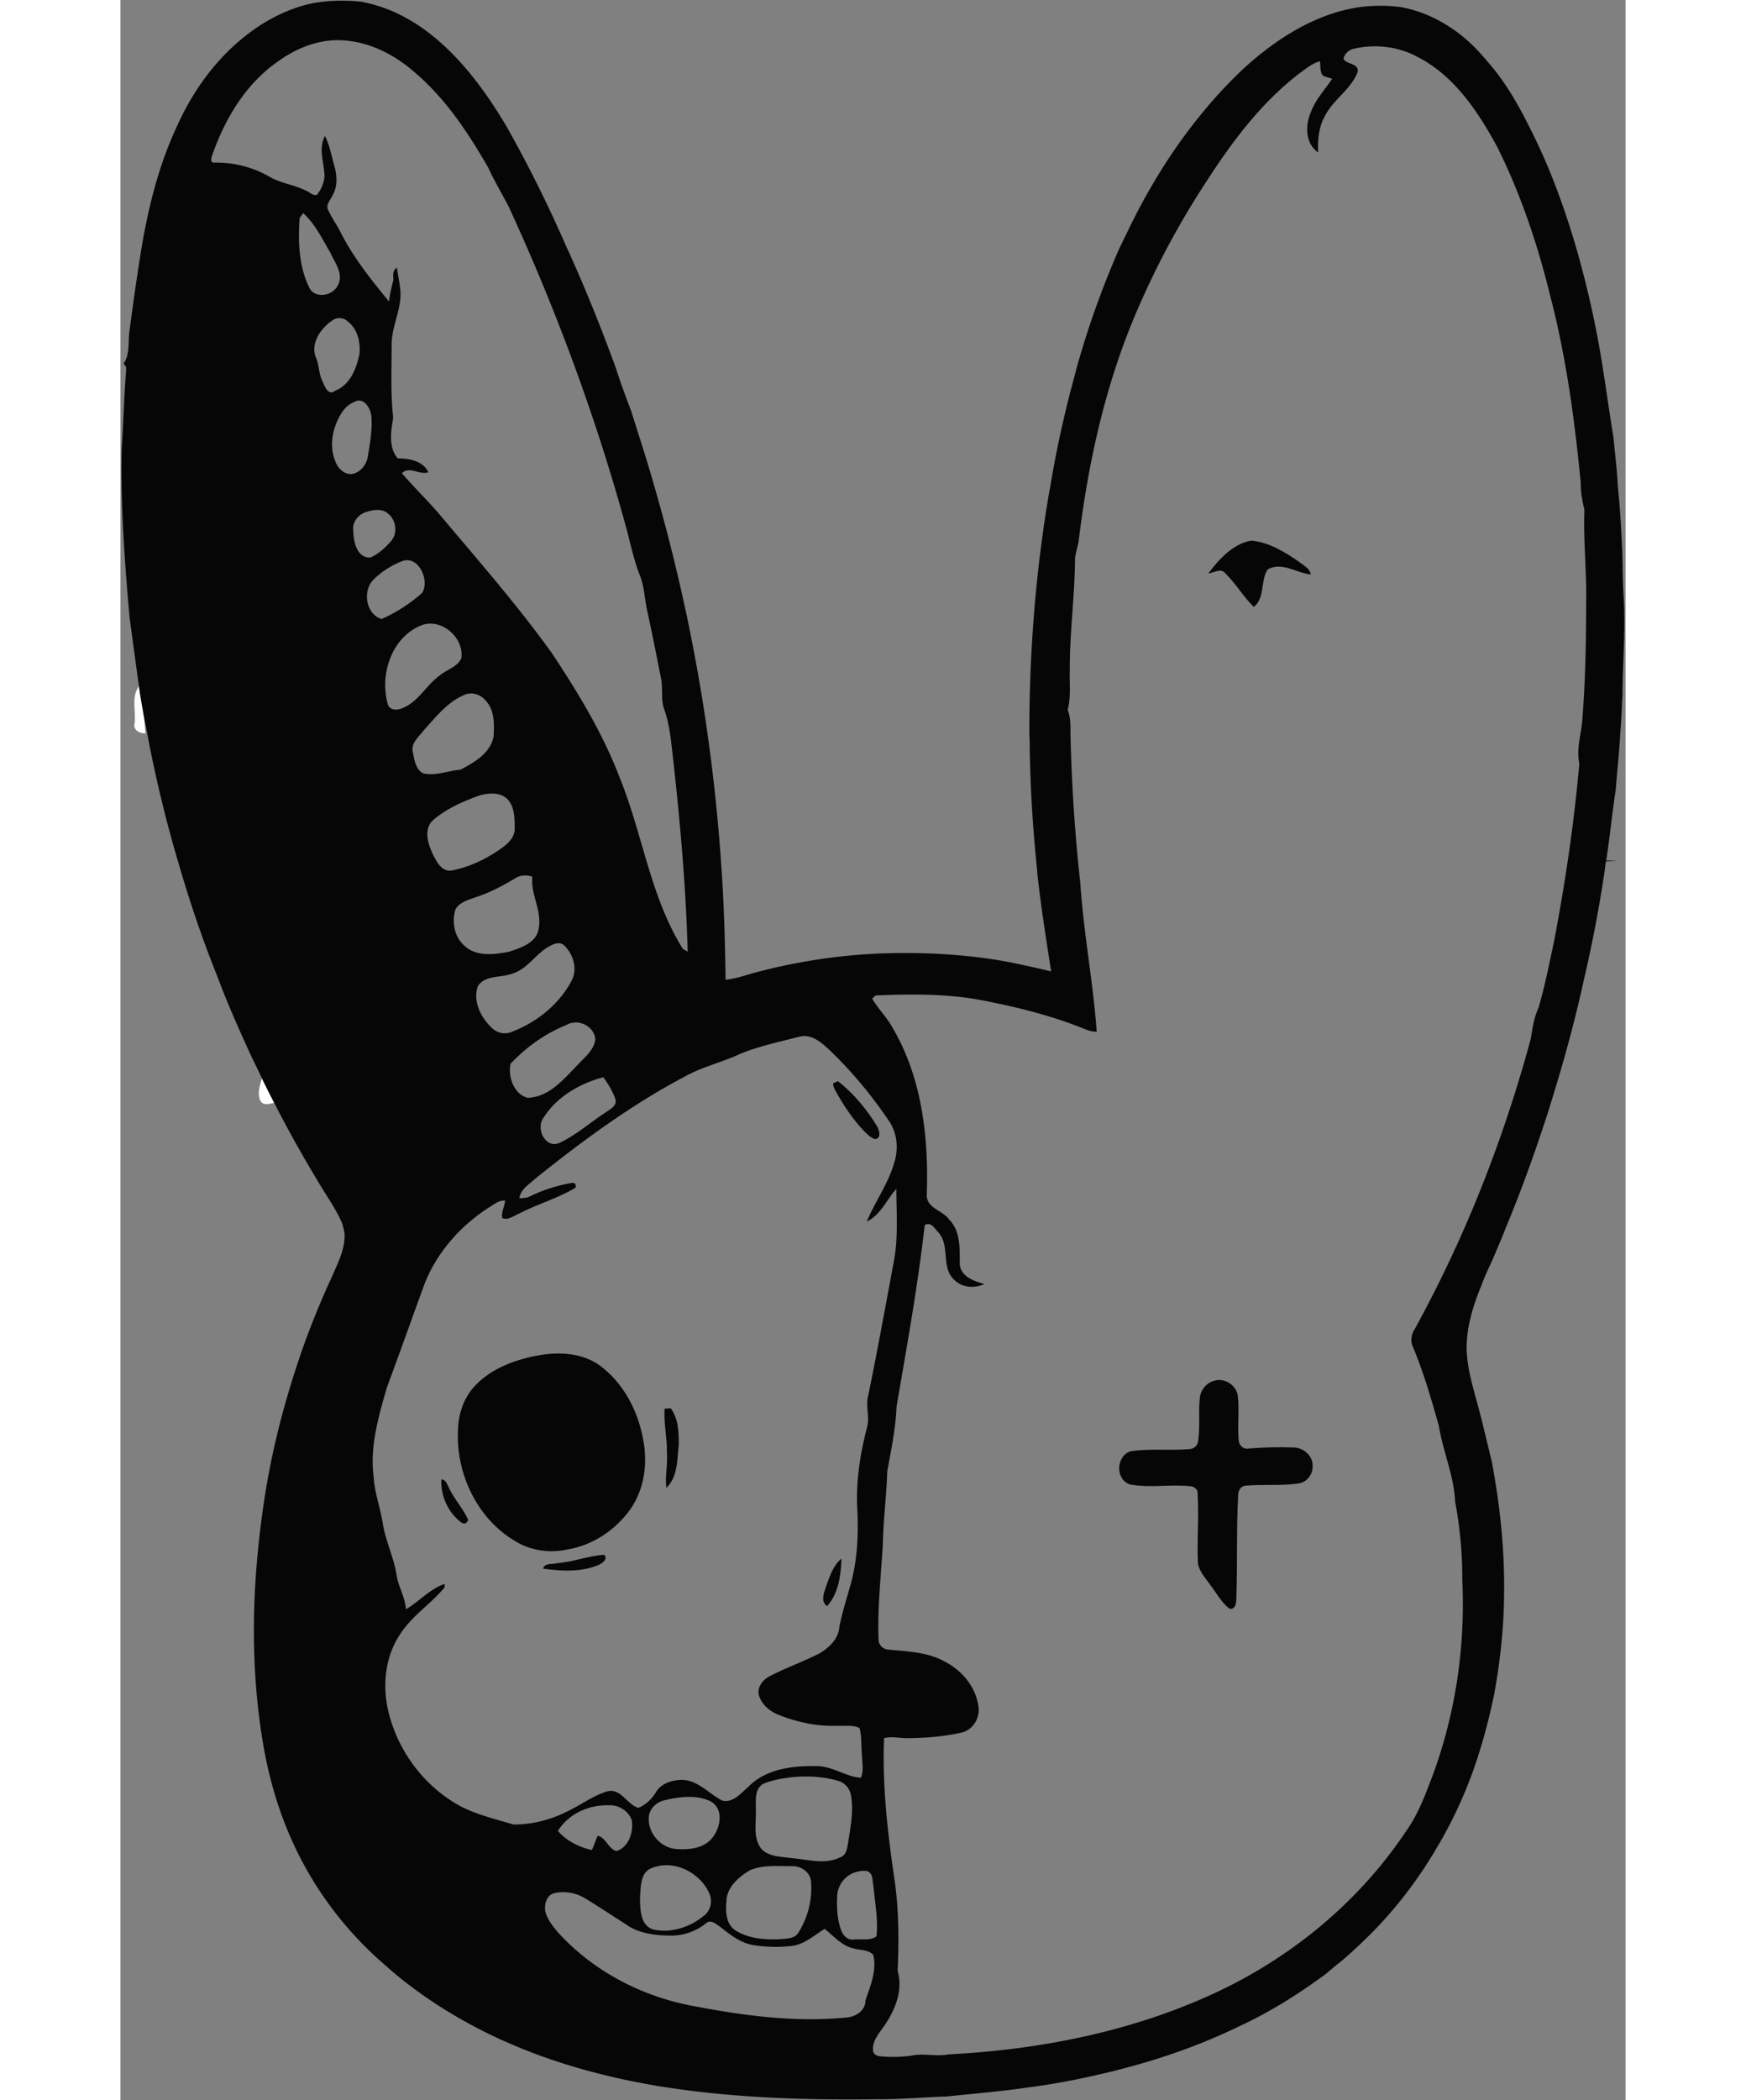 <svg height="809pt" viewBox="56.27 21.32 557.49 777.38" width="673pt" xmlns="http://www.w3.org/2000/svg"><rect x="56.27" y="21.32" width="557.49" height="777.38" fill="#808080" stroke="none"/><path d="m61.53 288.96c.51-4.49-1.31-9.75 1.6-13.63.51 3.86 1.26 7.69 1.9 11.54.22 1.97.36 3.95.5 5.94-2.2-.02-4.7-1.24-4-3.85zm46.59 139.84c-1.29-2.65-.14-5.7.54-8.37 1.47 3.06 3.01 6.09 4.57 9.11-1.71.35-4.02 1.21-5.11-.74z" fill="#fefefe"/><g fill="#060606"><path d="m125.95 22.85c6.34-1.41 12.85-1.53 19.3-.92 23.02 4.14 39.52 22.94 51.36 41.82.83 1.33 1.65 2.66 2.45 4 7.81 13.75 14.87 27.93 21.28 42.38.51 1.15 1 2.32 1.55 3.47 6.56 14.38 12.46 29.08 17.87 43.93 1.7 5.36 3.68 10.63 5.67 15.89 2.91 9.27 5.95 18.5 8.59 27.86.22.78.45 1.57.68 2.35 4.16 14.58 7.83 29.29 11.01 44.12l.36 1.6c2.96 14.26 5.56 28.6 7.57 43.03.22 1.6.45 3.2.67 4.8 1.88 13.82 3.3 27.7 4.31 41.6.04.51.1 1.51.13 2.01 1.07 14.38 1.46 28.8 1.66 43.22 2.63-.37 5.23-.97 7.77-1.77.53-.16 1.59-.46 2.12-.62 14.39-3.94 29.22-6.34 44.11-7.21.56-.03 1.66-.08 2.21-.11 14.27-.57 28.6-.02 42.72 2.11l1.32.2c6.84 1.12 13.59 2.71 20.34 4.27-1.86-11.88-3.74-23.76-5.06-35.71-.24-2.65-.47-5.3-.74-7.94-1.3-13.75-2.02-27.56-2.16-41.37-.04-1.18-.08-2.35-.11-3.53-.01-29.7 2.31-59.43 7.33-88.72.19-1.08.39-2.15.59-3.22 2.2-13.21 5.13-26.3 8.63-39.23.39-1.46.76-2.92 1.16-4.37a332.2 332.2 0 0 1 14.86-41.8c1-2.35 2.17-4.62 3.29-6.91 6.75-14.27 14.88-27.92 24.53-40.41.6-.77 1.21-1.54 1.82-2.3 4.73-5.98 9.85-11.64 15.32-16.95.7-.68 1.43-1.36 2.15-2.03 11.95-10.82 26.31-20.01 42.52-22.42 4.98-.65 10.03-.68 15.02-.08 11.88 2.03 22.53 8.85 30.41 17.82 1.31 1.53 2.62 3.05 3.92 4.59 4.82 5.87 8.72 12.44 12.21 19.18.5 1.02 1.02 2.04 1.54 3.06 6.86 13.37 12.12 27.5 16.46 41.87.21.73.43 1.47.65 2.21 4.06 14 7.29 28.25 9.62 42.63 1.53 9.37 2.79 18.78 4.34 28.15.48 5.56 1.23 11.09 1.51 16.66.14 2.05.35 4.09.55 6.13.54 6.53.91 13.06 1.2 19.6.15 5.72.14 11.44.52 17.15.68 11.76-.42 23.51-.45 35.27-.28 4.73-.39 9.47-.81 14.2-.03.54-.1 1.62-.14 2.16-.34 6.28-1.12 12.52-1.52 18.79-1.38 8.8-2.18 17.67-3.58 26.47 1.39.04 2.82.1 4.23.16-1.45.05-2.9.11-4.33.16-.19 1.19-.32 2.4-.48 3.6-1.97 13.33-4.5 26.59-7.55 39.71-.24 1.01-.47 2.03-.68 3.05-3.26 14.47-7.21 28.78-11.64 42.93-.23.72-.45 1.44-.66 2.18-4.62 14.43-9.7 28.72-15.48 42.73-.44 1.06-.87 2.13-1.29 3.21-1.34 3.4-2.82 6.73-4.23 10.1-1.46 3.13-2.95 6.26-4.13 9.51-3.04 7.43-5.49 15.23-5.45 23.34.01.97.07 1.93.17 2.9.71 7.73 3.33 15.1 5.16 22.6 1.4 5.46 2.66 10.96 4.02 16.43.3 1.74.62 3.48.93 5.24.07.43.21 1.29.28 1.73 2.32 14.18 3.58 28.57 3.3 42.95-.01.57-.02 1.71-.03 2.28-.28 11.44-1.63 22.84-3.67 34.1-1.4 6.5-2.94 12.98-4.92 19.34-3.6 12.26-8.73 24.07-15.07 35.16-.67 1.14-1.36 2.25-2.02 3.4-6.8 11.36-14.97 21.92-24.38 31.24-1.19 1.15-2.38 2.29-3.57 3.44-2.6 2.45-5.23 4.87-8.05 7.08-1.42 1.13-2.8 2.31-4.18 3.5-9.59 7.07-19.68 13.5-30.44 18.64-1.02.47-2.04.96-3.05 1.45-13.32 6.37-27.33 11.28-41.61 15-.78.2-1.56.4-2.33.62-10.92 2.71-21.96 5-33.12 6.41-9.89 1.46-19.84 2.24-29.77 3.31-8.21.27-16.4 1.01-24.61 1.02-26.41.35-52.93-.33-79.08-4.34-3.98-.53-7.9-1.34-11.84-2.05-1.12-.23-2.23-.47-3.33-.69-15.09-3.2-29.96-7.67-44.08-13.92l-2.04-.88c-14.88-6.78-28.98-15.42-41.39-26.09-1.39-1.26-2.8-2.48-4.2-3.7-12.54-11.32-22.96-25.02-30.35-40.21-.7-1.46-1.39-2.92-2.05-4.39-5.18-11.65-8.65-24.02-10.67-36.6-4.6-28.03-3.9-56.76.06-84.82 2.61-19.36 7.39-38.4 13.67-56.88.19-.57.57-1.7.77-2.27a305.35 305.35 0 0 1 10.92-26.97c2.31-5.39 5.34-10.82 4.94-16.88-.25-1.19-.52-2.35-.86-3.49-2.36-5.55-5.98-10.42-9-15.6-5.32-8.83-10.39-17.82-15.12-26.98-.35-.69-.7-1.37-1.05-2.05-1.56-3.02-3.1-6.05-4.57-9.11-1.34-2.89-2.75-5.74-4.14-8.6-3.83-8.42-7.64-16.86-10.98-25.49-.48-1.28-.97-2.57-1.47-3.84-5.4-13.41-10.04-27.12-14.08-41-.28-.96-.57-1.91-.85-2.86-4-13.68-7.35-27.55-10.14-41.53-.6-3.43-1.3-6.83-1.97-10.24-.64-3.85-1.39-7.68-1.9-11.54-1.15-8.26-2.25-16.53-3.4-24.79l-.07-.84c-.05-.48-.14-1.45-.19-1.93-1.74-20.14-3.2-40.36-2.72-60.59.67-9.54.82-19.12 1.64-28.65l-.02-1.39c-.22-.32-.68-.97-.91-1.29 2.53-3.57 1.5-8.36 2.23-12.49 1.51-11.37 3.09-22.72 5.05-34.02 2.58-13.97 6.23-27.87 12.25-40.78.47-1.03.94-2.06 1.42-3.08 6.05-12.55 14.75-24.01 26.04-32.29 1.2-.88 2.41-1.73 3.65-2.55 5.5-3.5 11.51-6.25 17.85-7.79m-11 20.99c-12.01 8.19-19.81 21.12-24.57 34.61-.35.97-1.13 3.04.59 3.07 7.14-.16 14.2 1.62 20.4 5.16 4.24 2.5 9.27 3.01 13.63 5.21 1.34.49 2.49 1.95 4.04 1.56 1.89-2.36 3.14-5.43 2.72-8.49-.4-4.4-2.05-9.15.27-13.3 1.74 3.35 2.32 7.12 3.39 10.71 1.06 3.69 1.43 7.96-.65 11.38-.7 1.65-2.55 3.34-1.57 5.26 1.29 2.85 3.14 5.41 4.56 8.2 4.74 9.37 11.35 17.63 17.98 25.71.33-2.72.96-5.37 1.65-8.02-.15-1.66-.35-3.5 1.32-4.49.34 2.88 1.03 5.7 1.26 8.6.49 6.9-3.33 13.15-3.25 20.03 0 8.99-.42 18.02.58 26.97-.87 4.83-1.81 11.11 1.72 14.99 4.19.04 9.32.86 11.29 5.12-3.23 1.15-7.03-2.43-9.78.37 4.76 5.56 10.09 10.61 14.77 16.24 13.88 16.49 28.11 32.73 40.7 50.24 9.82 14.78 19.1 30.06 25.39 46.71 8.36 20.72 11.22 43.69 23.19 62.88.45.26 1.35.77 1.8 1.03-.65-23.95-2.79-47.83-5.43-71.63-.73-6.02-1.15-12.15-3.21-17.9-1.44-3.88-.39-8.08-1.32-12.05-1.63-8.17-3.21-16.35-5.01-24.48-.98-4.39-1.07-8.98-2.73-13.21-2.49-6.22-3.67-12.84-5.51-19.26-11.09-40.14-25.61-79.32-43.03-117.13-2.5-4.86-5.35-9.53-7.61-14.51-7.58-13.19-16.19-26.15-28-35.95-7.38-6.32-16.65-10.82-26.47-11.25-8.33-.36-16.42 2.83-23.11 7.62m394.33-.73c1.19 2.18 5.64 1.52 5.28 4.76-2.45 6.57-9.11 10.27-12.2 16.48-2.29 4.06-2.64 8.81-2.48 13.38-4.71-3.21-4.83-9.89-2.76-14.69 1.69-4.77 5.22-8.46 8-12.58-1.16-.31-2.3-.67-3.42-1.09-1.25-1.48-.84-3.6-1.15-5.37-2.77.73-4.99 2.62-7.28 4.25-14.08 10.69-24.87 24.99-34.41 39.71a310.665 310.665 0 0 0 -26.58 49.6c-11.25 26.5-17.52 54.85-21 83.35-.28 2.38-1.13 4.64-1.43 7.02-.07 13.73-2 27.38-1.94 41.13-.21 5.01.55 10.14-.8 15.04 1.41 3.46.93 7.23 1.09 10.87.48 17.75 1.62 35.47 3.59 53.12 1.22 18.47 4.75 36.71 6.09 55.15-1.45-.04-2.86-.36-4.19-.91-12.14-4.96-24.94-8.15-37.79-10.65-13.12-2.58-26.58-2.44-39.88-1.89-.32.3-.98.89-1.31 1.18 2.19 3.79 5.46 6.88 7.54 10.77 11.02 18.65 13.46 41.04 12.66 62.31.36 4.67 5.97 5.35 8.32 8.71 4.28 4.34 3.9 10.71 3.91 16.32.25 4.74 5.28 6.51 9.15 7.52-3.66 1.72-8.33 1.41-11.24-1.6-4.92-4.58-1.41-12.41-5.7-17.36-1.39-1.39-2.93-4.42-5.19-2.78-2.55 22.55-6.63 44.88-10.44 67.24-.3 8.06-2 15.93-3.42 23.84-.28 9.04-1.48 18.03-1.64 27.09-.69 11.65-2.01 23.31-1.6 35-.05 2.16 1.71 3.9 3.86 3.92 7.01.68 14.37.89 20.68 4.42 6.39 3.27 11.51 9.4 12.47 16.64.67 4.11-1.96 8.54-6.05 9.59-6.56 1.51-13.33 2.05-20.04 2.11-2.96.08-5.95-.79-8.86 0-.71 17.14 1.23 34.27 3.69 51.21 1.8 11.57 1.83 23.32 1.33 34.99 2.08 7.09-.91 14.43-4.93 20.23-1.82 2.68-4.35 5.36-4.2 8.83-.15 1.39 1.18 2.37 2.45 2.47 3.96.41 7.99.33 11.93-.23 4.53-.93 9.12.44 13.67-.45 33.21-1.71 66.52-8.18 96.92-21.96 28.99-13.09 54.6-33.92 72.32-60.42 4.49-6.19 7.17-13.41 9.86-20.49 8.65-23.19 12.29-48.13 11.12-72.83.05-9.7-.87-19.37-2.65-28.9-.44-9.68-4.53-18.62-6.04-28.1-2.77-9.82-5.62-19.64-9.54-29.07-1.03-2.09-.75-4.5.46-6.43 18.7-33.92 32.98-70.22 43.1-107.59.68-3.93 1.17-7.91 2.89-11.56 2.37-8.06 3.98-16.34 5.75-24.54 4.17-21.81 7.43-43.81 9.38-65.93-1.22-5.71.86-11.32 1.17-17.01 1.08-13.95 1.33-27.96 1.35-41.95.29-11.68-1.09-23.32-.64-34.98-.78-3.26-1.41-6.55-1.35-9.92-2.25-23.24-5.38-46.49-11.28-69.12-4.65-19-10.91-37.7-19.64-55.23-7.11-13.08-15.91-26.38-29.55-33.35-7.19-3.9-15.77-4.86-23.71-2.99-1.79.42-3.35 1.89-3.7 3.72m-386.63 58.9c-.61 8.62-.34 17.84 3.56 25.75 2.08 4.35 8.85 3.08 10.63-.92 2.17-4.17-1.14-8.32-2.83-12-2.99-5.08-5.6-10.62-10.04-14.62-.33.44-.99 1.34-1.32 1.79m12.71 37.53c-4.66 2.85-9.13 8.98-6.49 14.57 1.07 2.79.9 5.93 2.37 8.6.76 1.84 2.12 5.26 4.59 3.23 5.65-2.28 7.91-8.29 9.02-13.81.3-4.27-.76-9.03-4.31-11.76-1.33-1.36-3.49-1.68-5.18-.83m7.73 30.47c-2.31.88-4.13 2.7-5.32 4.83-2.92 5.07-4.24 11.46-1.96 17.03.83 2.66 3.24 5.14 6.21 4.92 3.24-.57 5.51-3.6 5.94-6.75.78-4.96 1.72-10.02 1.22-15.05-.45-2.76-2.78-6.67-6.09-4.98m4.47 40.74c-3.1.85-5.62 3.83-5.03 7.17.06 3.92 1.34 10.09 6.42 9.75 3.02-1.41 5.55-3.7 7.7-6.21 2.37-2.97 1.71-7.67-1.23-10.01-2.13-1.95-5.33-1.46-7.86-.7m12.63 18.46c-3.79 1.54-7.33 3.78-10.21 6.7-4.12 4.1-2.81 12.77 3.02 14.54 5.45-2.4 10.58-5.71 15.03-9.67 2.94-4.7-1.49-14.47-7.84-11.57m8.22 23.33c-11.5 4.06-16.28 18.29-13.12 29.36.59 2.38 3.52 2.4 5.37 1.56 5.89-2.28 8.8-8.43 13.76-12 2.56-2.31 6.6-3.15 8.11-6.46 1.11-7.39-6.87-14.59-14.12-12.46m15.06 26.08c-6.18 2.68-10.43 8.16-14.84 13.02-1.82 2.43-4.95 4.78-4.01 8.22.49 2.75 1.05 6.26 3.76 7.71 4.63 1.11 9.21-1.01 13.83-1.34 5.12-2.69 11.18-6.14 12.28-12.36.26-4.56.4-9.87-3.07-13.36-1.91-2.26-5.23-3.21-7.95-1.89m5.97 37.07c-6.15 2.25-12.38 4.89-17.37 9.22-3.7 3.45-1.85 8.94.04 12.84 1.32 2.68 3.26 6.34 6.84 5.79 6.67-1.27 12.95-4.32 18.47-8.24 2.4-1.72 4.96-4.06 4.88-7.27-.02-3.65.04-7.85-2.53-10.74-2.61-2.8-6.95-2.48-10.33-1.6m12.99 30.78c-4.74 2.82-9.65 5.44-14.94 7.08-2.64.98-5.86 1.83-7.2 4.58-1.3 4.54-.32 9.99 3.35 13.21 4.35 4.2 11.08 3.34 16.49 2.29 4.39-1.45 10.25-3.24 11.05-8.56 1.31-6.64-3.02-12.64-2.34-19.22-2.13-.77-4.49-.65-6.41.62m12.94 24.99c-5.2 2.68-8.16 8.51-13.95 10.24-4.19 1.67-10.1.37-12.8 4.73-1.87 5.67 1.21 11.65 5.34 15.47 1.8 1.73 4.53 2.38 6.88 1.51 9.44-3.52 17.92-10.2 22.61-19.22 2.21-4.28.54-9.68-2.78-12.88-1.5-1.49-3.72-.72-5.3.15m6.15 29.23c-7.86 3.15-14.98 8.24-20.76 14.4-1.02 4.74 1.24 11.31 6.36 12.59 7.96-.26 13.28-6.86 18.43-12.1 2.56-2.86 6.22-5.51 6.61-9.62-.45-4.92-6.42-7.69-10.64-5.27m64.58 10.59c-6.73 3.22-14.12 4.82-20.67 8.47-19.93 10.49-38.14 23.92-55.66 37.99-2.23 2.04-5.27 3.84-5.76 7.09 1.37.01 2.79-.03 4.02-.71 4.72-2.31 9.79-3.9 14.95-4.85 1.49-.35 2.13.2 1.9 1.66-6.63 4.01-14.21 6.08-21.06 9.67-1.94.74-3.96 2.57-6.12 1.57-.47-2.19.92-4.28 1.05-6.46-2.16-.18-3.88 1.28-5.62 2.32-10.93 6.95-19.99 17.14-24.53 29.37-4.57 12.56-9.05 25.16-13.7 37.69-3.04 10.67-6.31 21.73-4.83 32.98.37 6.14 2.66 11.9 3.51 17.96 1.13 6.09 3.86 11.75 4.91 17.86.56 4.54 3.24 8.5 3.53 13.11 4.96-2.87 8.89-7.61 14.4-9.39l-.15 1.38c-5.02 6.04-11.95 10.41-16.29 17.08-5.68 8.32-6.77 19.07-4.47 28.72 3.2 13.5 11.78 25.73 23.5 33.21 6.88 4.56 15.05 6.31 22.84 8.68 7.34.05 14.74-2.02 21.22-5.51 4.59-2.28 8.82-5.45 13.79-6.84 4.91-.95 7 4.86 11.21 6.19 2.84-1.14 5.06-3.32 6.61-5.91 1.89-3.17 5.86-4.34 9.34-4.47 6-.02 10.08 5.02 15.03 7.62 4.1 1.11 6.98-2.63 9.73-4.98 6.44-6.66 16.38-7.92 25.19-7.7 5.91-.16 10.78 3.88 16.57 4.29 1.2-3.02.37-6.29.33-9.41-.25-2.99-.04-6.06-.82-8.97-2.47-1.28-5.41-.7-8.09-.87-7.17.3-14.32-1.14-21-3.69-3.55-1.21-6.95-3.71-8.14-7.4-.89-3.07 1.32-5.95 3.95-7.25 5.98-3.16 12.43-5.35 18.44-8.46 3.45-2.06 6.88-5.19 7.3-9.43 1.16-6.48 3.45-12.69 4.99-19.08 1.89-8.45 2.14-17.16 1.66-25.78-.43-9.87 1.16-19.67 3.59-29.2 1.21-3.94-.6-8 .5-11.93 3.47-16.93 6.56-33.94 9.72-50.93 1.37-8.45.73-17.07.69-25.59-3.63 4.02-5.76 9.64-10.94 12.09 2.97-7.18 7.66-13.57 9.94-21.05 1.89-5.32 1.52-11.56-1.79-16.25-6.63-9.81-14.25-18.98-22.91-27.05-2.67-2.45-6.12-5.01-9.97-4.12-7.35 1.88-14.82 3.47-21.89 6.28m-73.15 23.82c-2.82 3.78.44 11.23 5.65 9.4 6.35-2.91 11.61-7.67 17.44-11.45 1.65-1.18 4.33-2.44 3.54-4.95-1-2.92-2.67-5.54-4.45-8.03-8.71 2.27-17.31 7.27-22.18 15.03m92.06 244.06c-3.55.44-7.16.99-10.48 2.39-3.46 1.73-2.85 6.21-2.92 9.44.26 4.81-1.18 10.3 1.91 14.49 2.77 3.25 7.49 3.02 11.35 3.65 5.95.43 12.3 2.53 17.98-.3 2.43-.79 2.62-3.64 3.01-5.74.84-5.67 2.06-11.5.98-17.23-.4-2.57-2.36-4.74-4.87-5.4-5.49-1.56-11.3-1.88-16.96-1.3m-47.53 8.61c-2.83.76-5.3 3.16-5.5 6.19-.45 5.7 4.26 11.23 9.96 11.77 4.78.37 10.48-.11 13.64-4.23 3.03-3.78 4.25-10.74-.79-13.43-5.35-2.56-11.74-1.66-17.31-.3m-39.16 11.27c3.15 3.7 7.9 6.06 12.61 7.08.71-1.76 1.4-3.53 2.09-5.29 3.18.7 3.94 4.9 6.99 5.67 4.6-1.46 6.41-7.13 5.62-11.5-1.22-3.44-4.96-5.7-8.56-5.44-7.31-.22-14.83 3.15-18.75 9.48m35.11 13.62c-4.78 1.5-4.38 7.3-4.72 11.31.09 4.05.09 9.89 4.72 11.51 6.66 1.54 13.79-.74 18.96-5.05 2.44-1.81 3.24-5.22 2.11-7.99-3.24-7.81-12.96-12.87-21.07-9.78m35.99.94c-4.08 2.46-8.57 6.23-8.68 11.42-.39 3.84-.2 8.64 3.47 10.93 4.66 2.92 10.43 3.37 15.81 3.2 2.6-.28 6.01.03 7.49-2.65 3.41-5.47 5.07-12.06 4.57-18.49-.15-3.68-3.75-6.1-7.22-5.91-5.14.02-10.59-.56-15.44 1.5m39.72.58c-4.09.89-7.19 4.69-7.37 8.86-.23 4.28-.03 8.73 1.47 12.79.7 2.02 2.54 3.81 4.84 3.4 2.71-.23 5.88.52 8.22-1.16.73-6.13-.6-12.36-1.1-18.48-.47-1.94 0-4.75-2.25-5.64a8.323 8.323 0 0 0 -3.81.23m-112 7.86c-3.07.64-3.99 4.26-3.46 6.96.79 2.93 2.76 5.37 4.69 7.64 12.72 13.98 30.18 23.26 48.66 26.94 19.08 3.72 38.63 6.45 58.09 4.54 3.42-.23 7.13-2.51 7.09-6.3 1.84-5.38 4.25-11.08 2.92-16.84-1.76-2.07-4.79-1.65-7.16-2.41-4.48-.89-7.44-4.61-10.89-7.26-3.8 2.35-7.3 5.59-11.89 6.29-4.87.58-9.86.45-14.69-.32-4.69-.83-8.45-3.85-12.06-6.72-1.52-.95-3.49-2.94-5.26-1.34-3.71 2.98-8.36 4.63-13.12 4.57-5.71-.04-11.81-.75-16.57-4.17-4.91-3.15-9.79-6.35-14.75-9.41-3.41-2.16-7.65-3.04-11.6-2.17z"/><path d="m459.21 233.58c3.98-5.27 9.1-10.96 15.89-12.15 6.52.56 12.39 4.16 17.68 7.82 1.63 1.36 4.03 2.38 4.4 4.72-5.31-.53-10.67-4.84-15.97-1.88-2.8 4.14-.88 10.55-5.15 13.89-3.93-3.8-6.65-8.66-10.57-12.46-1.63-2.12-4.24-.11-6.28.06zm-138.94 188.74c.44-.2 1.33-.61 1.77-.81 5.86 4.6 10.69 10.5 14.57 16.84.75 1.4 1.56 4.41-.83 4.62-1.6-.46-2.79-1.7-3.94-2.82-4.2-4.35-7.54-9.43-10.51-14.66-.53-.98-1.16-2.01-1.06-3.17zm-113.57 101.64c9-2.32 19.46-2.82 27.32 2.95 8.55 6.4 13.88 16.53 15.8 26.93 1.83 8.87.6 18.68-4.72 26.18-5.41 7.59-13.74 13.2-22.98 14.8-6.48 1.46-13.53.61-19.27-2.83-14.52-8.31-22.63-25.62-21.51-42.08.22-5.87 2.41-11.74 6.57-15.96 5.04-5.18 11.87-8.25 18.79-9.99zm254.65 8.47c3.85-1.24 8.23 1.57 8.79 5.56.65 5.53-.22 11.12.35 16.65.19 1.76 1.72 3.22 3.56 2.87 5.65-.44 11.33-.62 17-.38 3.56.16 6.99 3.18 6.79 6.91.11 3.03-2.14 5.96-5.19 6.39-6.5.97-13.11.23-19.63.83-1.84.11-2.8 1.95-2.76 3.62-.67 12.72-.23 25.47-.68 38.2-.03 1.57-.26 4.07-2.48 3.74-3.09-2.33-4.88-5.89-7.22-8.89-1.69-2.52-4.06-4.84-4.51-7.95-.42-8.67.43-17.37-.14-26.03.13-1.3-1.15-2.17-2.25-2.44-7.55-.89-15.3.7-22.78-.72-5.54-1.81-5.19-10.56.25-12.29 7.16-1.07 14.49-.15 21.7-.77 1.7-.03 3.15-1.35 3.3-3.06.77-5.22.05-10.53.6-15.77.24-2.96 2.38-5.72 5.3-6.47zm-203.52 10.31c.56-.03 1.7-.09 2.27-.13 2.81 3.75 2.99 8.87 2.98 13.39-.63 5.49-.28 11.97-4.62 16.1-.52-4.35.59-8.72.23-13.09.12-5.45-1.26-10.83-.86-16.27zm-82.71 26.19c1.79.07 2.13 1.89 2.85 3.19 1.97 4.15 5.21 7.56 7.1 11.76-.54 1.5-1.48 1.78-2.8.82-4.73-3.72-7.43-9.76-7.15-15.77zm42.89 31.01c5.93-.44 11.56-2.74 17.46-3.11 1.48 1.59-.73 3.14-2.08 3.75-6.47 2.74-13.76 2.32-20.57 1.39.64-2.29 3.45-1.49 5.19-2.03zm99.61 8.59c1.37-3.64 2.58-7.7 5.69-10.26-.12 6.05-1.1 12.98-5.33 17.6-2.49-1.89-1.08-4.95-.36-7.34z"/></g></svg>